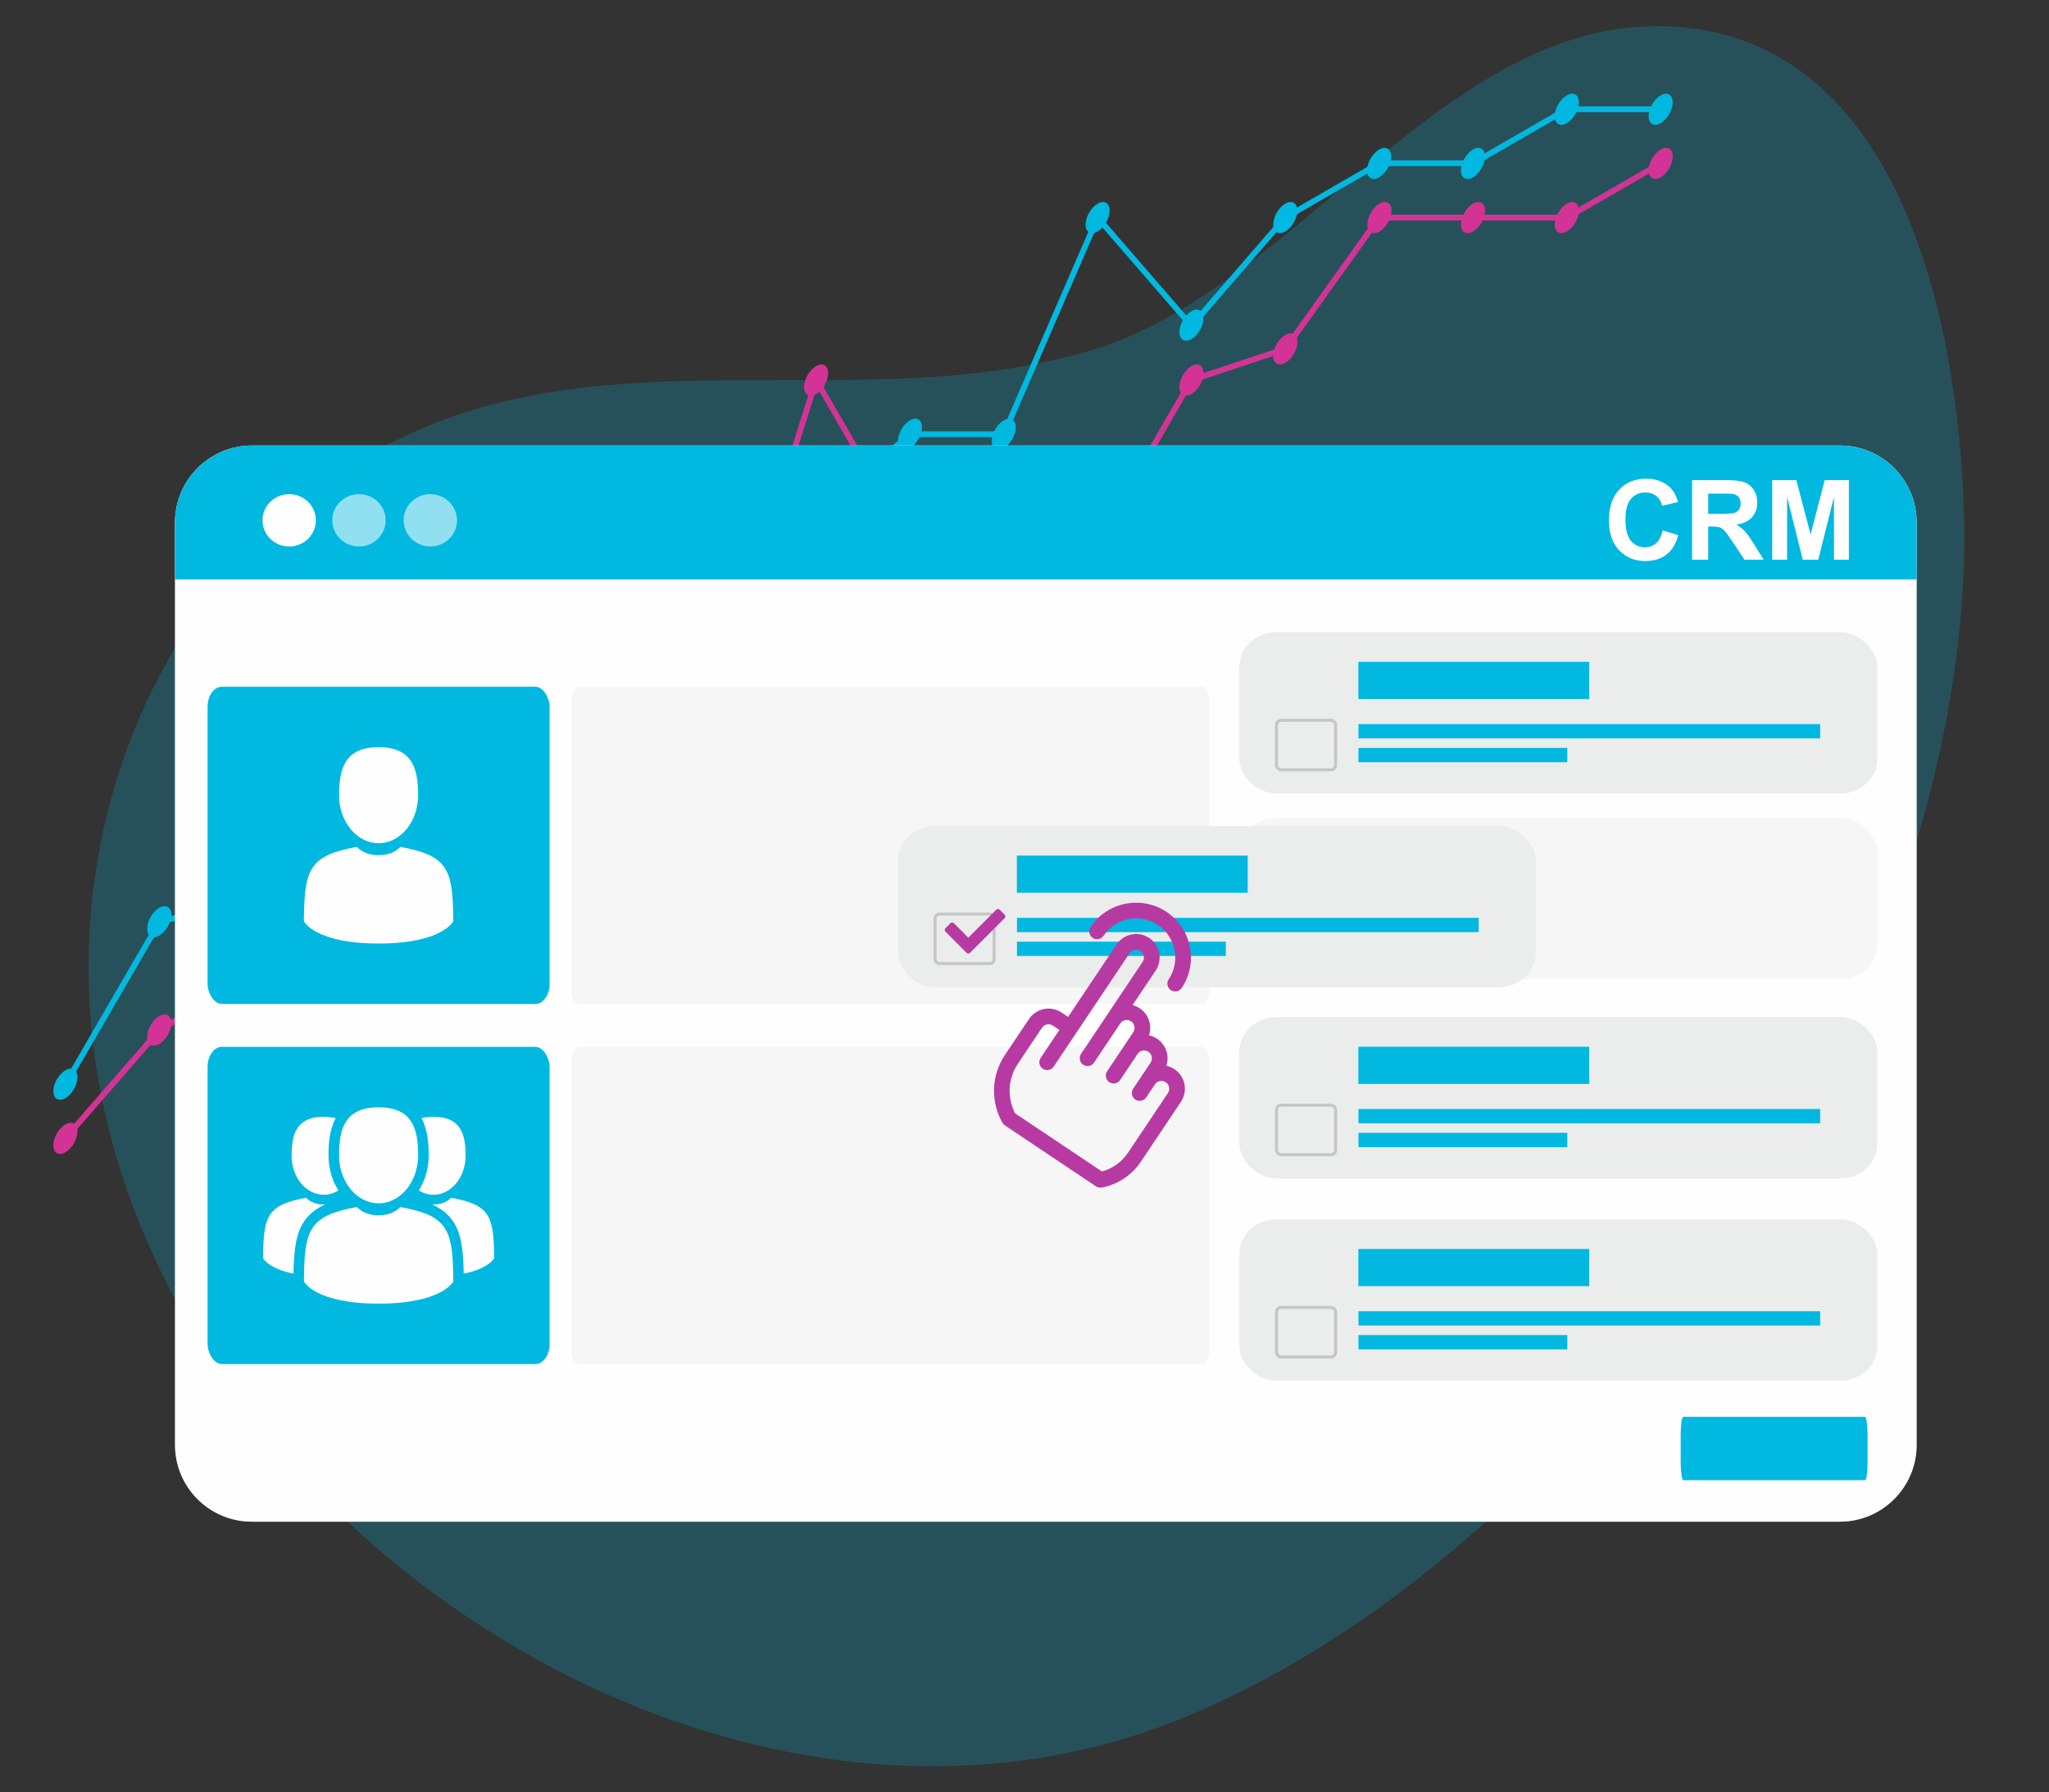 <?xml version="1.0" encoding="UTF-8"?>
<!DOCTYPE svg PUBLIC "-//W3C//DTD SVG 1.1//EN" "http://www.w3.org/Graphics/SVG/1.1/DTD/svg11.dtd">
<!-- Creator: CorelDRAW 2019 (64-Bit) -->
<svg xmlns="http://www.w3.org/2000/svg" xml:space="preserve" width="135.467mm" height="118.533mm" version="1.1" style="shape-rendering:geometricPrecision; text-rendering:geometricPrecision; image-rendering:optimizeQuality; fill-rule:evenodd; clip-rule:evenodd"
viewBox="0 0 13546.66 11853.32"
 xmlns:xlink="http://www.w3.org/1999/xlink"
 enable-background="new 0 0 512 512">
 <rect x="0" y="0" width="13546.66" height="11853.32" fill="#333333" stroke="none"/>
 <defs>
  <style type="text/css">
   <![CDATA[
    .str0 {stroke:#C5C6C6;stroke-width:20;stroke-miterlimit:22.926}
    .fil10 {fill:none}
    .fil12 {fill:#FEFEFE}
    .fil9 {fill:#EBECEC}
    .fil13 {fill:#F6F6F7}
    .fil11 {fill:#F6F6F7}
    .fil5 {fill:#00B8E0}
    .fil7 {fill:#00B8E0}
    .fil14 {fill:#B73AA3}
    .fil3 {fill:#FEFEFE}
    .fil8 {fill:#FEFEFE;fill-rule:nonzero}
    .fil2 {fill:#00B8E0;fill-rule:nonzero}
    .fil1 {fill:#D43396;fill-rule:nonzero}
    .fil0 {fill:#00B8E0;fill-opacity:0.231}
    .fil4 {fill:#FEFEFE;fill-opacity:0.361}
    .fil6 {fill:#FEFEFE;fill-opacity:0.569}
   ]]>
  </style>
 </defs>
 <g id="Layer_x0020_1">
  <path id="Path_52869" class="fil0" d="M7233.37 2310.86c1295,-396.52 2290.3,-2106.91 3675.65,-2137.41 1656.91,-36.51 2041.13,1981.22 2075.33,3221.59 83.37,3030.85 -2323.71,6798.05 -5159.73,7964.03 -3096.53,1272.98 -7055.52,-1428.16 -7233.21,-4734.24 -81.35,-1514.07 657.38,-3045.21 2057.82,-3727.38 1429.75,-696.64 3089.79,-128.95 4584.14,-586.59z" data-name="Path 52869"/>
  <g id="_1864983148368">
   <path class="fil1" d="M432.39 7436.07c44.02,-25.42 79.7,-4.82 79.7,46.02 0,50.84 -35.68,112.65 -79.7,138.04 -44.03,25.42 -79.71,4.85 -79.71,-46.03 0,-50.8 35.68,-112.65 79.71,-138.03z"/>
   <path class="fil1" d="M1052.78 6719.67c44.06,-25.42 79.74,-4.82 79.74,46.02 0,50.84 -35.68,112.69 -79.74,138.07 -43.99,25.42 -79.71,4.82 -79.71,-46.02 0,-50.84 35.72,-112.65 79.71,-138.07z"/>
   <path class="fil1" d="M1673.17 6361.48c44.02,-25.42 79.74,-4.81 79.74,46.03 0,50.84 -35.72,112.65 -79.74,138.07 -43.99,25.42 -79.71,4.82 -79.71,-46.02 0,-50.85 35.72,-112.66 79.71,-138.08z"/>
   <path class="fil1" d="M2293.6 6160.6c44.02,-25.42 79.7,-4.81 79.7,46.03 0,50.84 -35.68,112.65 -79.7,138.07 -44.03,25.42 -79.71,4.82 -79.71,-46.03 0,-50.84 35.68,-112.65 79.71,-138.07z"/>
   <path class="fil1" d="M2914.73 5515.57c44.02,-25.42 79.71,-4.82 79.71,46.02 0,50.85 -35.69,112.65 -79.71,138.08 -44.02,25.38 -79.75,4.81 -79.75,-46.03 0,-50.84 35.73,-112.65 79.75,-138.07z"/>
   <path class="fil1" d="M3534.42 5286.9c44.02,-25.42 79.7,-4.82 79.7,46.02 0,50.84 -35.68,112.65 -79.7,138.07 -44.03,25.42 -79.71,4.82 -79.71,-46.02 0,-50.84 35.68,-112.65 79.71,-138.07z"/>
   <path class="fil1" d="M4154.73 4570.46c44.02,-25.42 79.71,-4.82 79.71,46.02 0,50.84 -35.69,112.65 -79.71,138.07 -44.02,25.42 -79.71,4.82 -79.71,-46.02 0,-50.84 35.69,-112.65 79.71,-138.07z"/>
   <path class="fil1" d="M4775.2 4391.44c44.02,-25.42 79.7,-4.85 79.7,46.02 0,50.81 -35.68,112.66 -79.7,138.04 -44.03,25.42 -79.71,4.82 -79.71,-45.99 0,-50.88 35.68,-112.69 79.71,-138.07z"/>
   <path class="fil1" d="M5395.59 2421.36c44.02,-25.42 79.74,-4.82 79.74,46.02 0,50.85 -35.72,112.65 -79.74,138.08 -43.99,25.42 -79.71,4.81 -79.71,-46.03 0,-50.84 35.72,-112.65 79.71,-138.07z"/>
   <path class="fil1" d="M6015.98 3495.95c44.02,-25.42 79.71,-4.82 79.71,45.98 0,50.88 -35.69,112.69 -79.71,138.11 -44.02,25.42 -79.71,4.82 -79.71,-46.06 0,-50.8 35.69,-112.61 79.71,-138.03z"/>
   <path class="fil1" d="M6636.37 3495.95c44.02,-25.42 79.71,-4.82 79.71,45.98 0,50.88 -35.69,112.69 -79.71,138.11 -44.02,25.42 -79.71,4.82 -79.71,-46.06 0,-50.8 35.69,-112.61 79.71,-138.03z"/>
   <path class="fil1" d="M7256.8 3495.95c44.02,-25.42 79.67,-4.82 79.67,46.02 0,50.84 -35.65,112.69 -79.67,138.11 -44.06,25.38 -79.71,4.78 -79.71,-46.03 0,-50.87 35.65,-112.65 79.71,-138.1z"/>
   <path class="fil1" d="M7877.15 2421.4c44.06,-25.42 79.71,-4.82 79.71,46.02 0,50.84 -35.65,112.65 -79.71,138.07 -44.02,25.39 -79.71,4.82 -79.71,-46.02 0,-50.84 35.69,-112.65 79.71,-138.07z"/>
   <path class="fil1" d="M8497.58 2215.52c44.02,-25.43 79.71,-4.82 79.71,46.02 0,50.84 -35.69,112.65 -79.71,138.07 -44.02,25.42 -79.74,4.82 -79.74,-46.02 0,-50.84 35.72,-112.65 79.74,-138.07z"/>
   <path class="fil1" d="M9120.16 1346.81c44.02,-25.45 79.7,-4.81 79.7,46.03 0,50.8 -35.68,112.65 -79.7,138.07 -44.03,25.38 -79.71,4.78 -79.71,-46.03 0,-50.84 35.65,-112.65 79.71,-138.07z"/>
   <path class="fil1" d="M9738.4 1346.81c44.02,-25.45 79.71,-4.81 79.71,46.03 0,50.8 -35.69,112.65 -79.71,138.07 -44.02,25.38 -79.71,4.78 -79.71,-46.03 0,-50.84 35.69,-112.65 79.71,-138.07z"/>
   <path class="fil1" d="M10358.83 1346.81c43.98,-25.45 79.7,-4.81 79.7,46.03 0,50.8 -35.72,112.65 -79.7,138.07 -44.03,25.38 -79.75,4.78 -79.75,-46.03 0,-50.84 35.72,-112.65 79.75,-138.07z"/>
   <path class="fil1" d="M10979.22 988.63c44.02,-25.42 79.7,-4.82 79.7,46.02 0,50.84 -35.68,112.65 -79.7,138.07 -44.03,25.42 -79.71,4.78 -79.71,-46.02 0,-50.84 35.68,-112.65 79.71,-138.07z"/>
   <path class="fil1" d="M430.79 7548.13c-4.48,0 -8.96,-1.6 -12.56,-4.71 -7.97,-6.93 -8.78,-18.97 -1.85,-26.94l626.47 -719.88c1.29,-1.56 2.96,-2.97 4.81,-4.04l615.95 -355.52 619.5 -201.06 617.06 -641.63c2,-2.07 4.44,-3.67 7.15,-4.63l615.83 -226.97 617.28 -712.73c2.48,-2.82 5.59,-4.86 9.19,-5.89l610.42 -176.17 617.39 -1960.26c2.22,-7.19 8.56,-12.41 16.08,-13.23 6.93,-0.81 14.86,2.82 18.64,9.45l614.83 1064.99 610.91 -0.89 607.9 0.89 614.87 -1065.03c2.37,-4.07 6.12,-7.11 10.49,-8.59l614.53 -203.88 616.8 -863.67c3.6,-5 9.34,-8 15.53,-8l1235.67 0.07 616.09 -355.66c8.85,-5.34 20.64,-2.22 26.09,6.97 5.18,9.11 2.07,20.78 -7.01,26.08l-620.5 358.22c-2.89,1.67 -6.19,2.56 -9.52,2.56l-1230.97 -0.04 -614.72 860.74c-2.33,3.26 -5.67,5.74 -9.48,7l-613.54 203.59 -616.76 1068.28c-3.41,5.9 -9.78,9.53 -16.53,9.53l-618.94 -0.85 -621.95 0.85c-6.82,0 -13.12,-3.63 -16.56,-9.53l-598.64 -1036.97 -607.35 1928.62c-1.93,6.11 -6.78,10.82 -12.89,12.59l-614.87 177.47 -616.8 712.21c-2.19,2.45 -4.85,4.34 -7.86,5.41l-616.27 227.12 -617.36 641.88c-2.26,2.3 -4.92,3.97 -7.93,4.93l-620.39 200.92 -609.49 352.32 -624.36 717.52c-3.82,4.3 -9.12,6.56 -14.38,6.56z"/>
   <path class="fil2" d="M432.39 7077.85c44.02,-25.42 79.7,-4.82 79.7,46.02 0,50.84 -35.68,112.65 -79.7,138.07 -44.03,25.42 -79.71,4.82 -79.71,-46.02 0,-50.84 35.68,-112.65 79.71,-138.07z"/>
   <path class="fil2" d="M1052.78 6003.26c44.02,-25.42 79.7,-4.78 79.7,46.03 0,50.84 -35.68,112.65 -79.7,138.11 -44.03,25.42 -79.71,4.78 -79.71,-46.06 0,-50.81 35.68,-112.62 79.71,-138.08z"/>
   <path class="fil2" d="M1673.21 5869.16c44.02,-25.38 79.7,-4.78 79.7,46.06 0,50.84 -35.68,112.65 -79.7,138.07 -44.03,25.42 -79.71,4.78 -79.71,-46.02 0,-50.84 35.68,-112.65 79.71,-138.11z"/>
   <path class="fil2" d="M2293.6 4570.46c43.98,-25.42 79.7,-4.82 79.7,46.02 0,50.84 -35.68,112.65 -79.7,138.07 -44.06,25.42 -79.75,4.82 -79.75,-46.02 0,-50.84 35.69,-112.65 79.75,-138.07z"/>
   <path class="fil2" d="M2914.73 4928.72c44.02,-25.42 79.71,-4.82 79.71,46.02 0,50.84 -35.69,112.65 -79.71,138.07 -44.02,25.42 -79.75,4.82 -79.75,-46.02 0,-50.84 35.73,-112.65 79.75,-138.07z"/>
   <path class="fil2" d="M3534.53 4749.62c44.02,-25.42 79.7,-4.81 79.7,46.03 0.04,50.84 -35.68,112.65 -79.7,138.07 -44.03,25.42 -79.71,4.82 -79.71,-46.03 0,-50.84 35.68,-112.65 79.71,-138.07z"/>
   <path class="fil2" d="M4154.73 4212.31c44.02,-25.42 79.71,-4.78 79.71,46.06 0,50.81 -35.69,112.62 -79.71,138.07 -44.02,25.39 -79.71,4.78 -79.71,-46.02 0,-50.88 35.69,-112.69 79.71,-138.11z"/>
   <path class="fil2" d="M4775.16 3495.95c44.02,-25.42 79.74,-4.82 79.74,45.98 0,50.88 -35.72,112.69 -79.74,138.11 -43.99,25.42 -79.71,4.82 -79.71,-46.06 0,-50.8 35.69,-112.61 79.71,-138.03z"/>
   <path class="fil2" d="M5395.59 3316.86c44.02,-25.42 79.74,-4.82 79.74,46.02 0,50.84 -35.72,112.65 -79.74,138.07 -43.99,25.42 -79.71,4.82 -79.71,-46.02 0,-50.84 35.72,-112.65 79.71,-138.07z"/>
   <path class="fil2" d="M6015.94 2779.54c44.02,-25.38 79.71,-4.78 79.71,46.03 0,50.84 -35.69,112.65 -79.71,138.07 -44.02,25.42 -79.71,4.85 -79.71,-46.03 0,-50.8 35.69,-112.65 79.71,-138.07z"/>
   <path class="fil2" d="M6636.37 2779.58c43.99,-25.42 79.67,-4.82 79.67,46.02 0,50.85 -35.65,112.65 -79.67,138.08 -44.06,25.42 -79.74,4.81 -79.74,-46.03 0,-50.84 35.68,-112.65 79.74,-138.07z"/>
   <path class="fil2" d="M7256.8 1346.81c44.02,-25.42 79.67,-4.81 79.67,46.03 0,50.84 -35.65,112.65 -79.67,138.07 -44.06,25.42 -79.71,4.81 -79.71,-46.03 0,-50.84 35.65,-112.65 79.71,-138.07z"/>
   <path class="fil2" d="M7877.15 2058.1c44.06,-25.42 79.75,-4.82 79.75,46.03 0,50.84 -35.69,112.65 -79.71,138.07 -44.02,25.42 -79.75,4.81 -79.75,-46.03 0,-50.84 35.73,-112.65 79.71,-138.07z"/>
   <path class="fil2" d="M8497.58 1346.81c44.02,-25.42 79.71,-4.81 79.71,46.03 0,50.84 -35.69,112.65 -79.71,138.07 -44.02,25.42 -79.71,4.81 -79.71,-46.03 0,-50.84 35.69,-112.65 79.71,-138.07z"/>
   <path class="fil2" d="M9117.97 988.63c44.02,-25.42 79.71,-4.82 79.71,46.02 0,50.84 -35.69,112.65 -79.71,138.07 -44.02,25.42 -79.71,4.78 -79.71,-46.02 0,-50.84 35.69,-112.65 79.71,-138.07z"/>
   <path class="fil2" d="M9738.36 988.59c44.02,-25.42 79.75,-4.81 79.75,46.03 0,50.84 -35.73,112.65 -79.75,138.07 -44.02,25.42 -79.71,4.81 -79.71,-46.03 0,-50.84 35.69,-112.65 79.71,-138.07z"/>
   <path class="fil2" d="M10358.83 630.41c43.98,-25.42 79.7,-4.82 79.7,46.02 0,50.84 -35.72,112.65 -79.7,138.07 -44.03,25.42 -79.75,4.82 -79.75,-46.02 0,-50.84 35.72,-112.65 79.75,-138.07z"/>
   <path class="fil2" d="M10979.22 630.41c44.02,-25.42 79.7,-4.82 79.7,46.02 0,50.84 -35.68,112.65 -79.7,138.07 -44.03,25.42 -79.71,4.82 -79.71,-46.02 0,-50.84 35.68,-112.65 79.71,-138.07z"/>
   <path class="fil2" d="M432.39 7189.02c-3.26,0 -6.56,-0.82 -9.53,-2.6 -9.15,-5.29 -12.23,-16.93 -6.93,-26.05l624.8 -1077.14c2.67,-4.7 7.23,-8 12.53,-9.11l606.75 -129.59 616.28 -1290.21c2.34,-4.78 6.52,-8.42 11.56,-9.97 5.23,-1.63 10.67,-0.89 15.23,1.7l614.17 354.52 607.83 -176.09 616.39 -534.05 619.28 -714.92c2.37,-2.78 5.52,-4.82 9.07,-5.86l616.47 -177.94 617.16 -534.53c3.52,-3.01 7.93,-4.67 12.57,-4.67l607.86 0 615.39 -1421.21c2.59,-6.08 8.15,-10.3 14.64,-11.34 6.41,-1.04 12.97,1.45 17.38,6.41l605.9 699.69 605.97 -699.69c1.41,-1.63 3.04,-3 4.9,-4.04l622.57 -359.48c2.89,-1.66 6.19,-2.55 9.56,-2.55l615.24 0 613.87 -354.37c2.89,-1.67 6.15,-2.56 9.53,-2.56l620.46 0c10.53,0 19.12,8.53 19.12,19.09 0,10.56 -8.59,19.08 -19.12,19.08l-615.31 0 -613.83 354.37c-2.93,1.66 -6.19,2.59 -9.57,2.59l-615.27 0 -615.39 355.26 -618.24 713.95c-7.3,8.38 -21.61,8.38 -28.94,0l-600.5 -693.43 -608.31 1404.91c-3.07,7 -9.93,11.52 -17.52,11.52l-613.32 0 -614.98 532.61c-2.07,1.81 -4.52,3.15 -7.22,3.93l-615.02 177.53 -617.46 712.59 -621.47 538.72c-2.08,1.77 -4.52,3.15 -7.23,3.92l-619.72 179.5c-5,1.34 -10.45,0.74 -14.82,-1.81l-603.27 -348.29 -611.46 1280.06c-2.56,5.34 -7.45,9.23 -13.27,10.45l-607.72 129.77 -620.54 1069.77c-3.52,6.15 -9.96,9.56 -16.52,9.56z"/>
  </g>
  <path class="fil3" d="M12671.68 9554.82c0,280.81 -227.53,508.29 -508.32,508.29l-10498.04 0c-280.82,0 -508.32,-227.48 -508.32,-508.29l0 -6099.77c0,-280.75 227.5,-508.38 508.32,-508.38l10498.04 -0.02c280.81,0 508.31,227.65 508.31,508.4l0.01 6099.77z"/>
  <path class="fil4" d="M12671.68 9554.82c0,280.81 -227.53,508.29 -508.32,508.29l-10498.04 0c-280.82,0 -508.32,-227.48 -508.32,-508.29l0 -6099.77c0,-280.75 227.5,-508.38 508.32,-508.38l10498.04 -0.02c280.81,0 508.31,227.65 508.31,508.4l0.01 6099.77z"/>
  <path class="fil5" d="M1156.99 3832.24l0 -377.17c0,-280.77 227.5,-508.4 508.32,-508.4l10498.05 -0.02c280.79,0 508.29,227.65 508.29,508.42l0 377.17 -11514.66 0z"/>
  <path class="fil3" d="M1911.8 3267.8c97.45,0 176.45,77.48 176.45,173.05 0,95.57 -79,173.05 -176.45,173.05 -97.45,0 -176.45,-77.48 -176.45,-173.05 0,-95.57 79,-173.05 176.45,-173.05z"/>
  <path class="fil6" d="M2373.27 3267.8c97.45,0 176.45,77.48 176.45,173.05 0,95.57 -79,173.05 -176.45,173.05 -97.44,0 -176.44,-77.48 -176.44,-173.05 0,-95.57 79,-173.05 176.44,-173.05z"/>
  <path class="fil6" d="M2844.95 3267.8c97.45,0 176.45,77.48 176.45,173.05 0,95.57 -79,173.05 -176.45,173.05 -97.45,0 -176.45,-77.48 -176.45,-173.05 0,-95.57 79,-173.05 176.45,-173.05z"/>
  <rect class="fil7" x="1372.32" y="4541.48" width="2261.46" height="2097.74" rx="94.22" ry="133.07"/>
  <path class="fil8" d="M10992.91 3507.43l102.92 31.61c-15.81,57.96 -42.15,100.97 -78.91,129.15 -36.76,28.05 -83.32,42.15 -139.8,42.15 -69.97,0 -127.44,-23.9 -172.53,-71.68 -44.96,-47.79 -67.51,-113.1 -67.51,-196.05 0,-87.6 22.67,-155.73 67.88,-204.25 45.21,-48.53 104.77,-72.78 178.53,-72.78 64.45,0 116.76,19.11 156.95,57.22 24.01,22.54 41.91,54.89 53.91,97.16l-105.12 25c-6.25,-27.2 -19.24,-48.77 -38.97,-64.58 -19.85,-15.8 -43.86,-23.64 -72.05,-23.64 -39.07,0 -70.82,13.96 -95.07,42.03 -24.39,27.93 -36.52,73.27 -36.52,136 0,66.41 12.02,113.83 35.9,142.01 24.02,28.3 55.14,42.4 93.49,42.4 28.3,0 52.69,-8.95 73.02,-26.95 20.35,-18.02 35.06,-46.2 43.88,-84.8zm194.19 194.09l0 -526.38 223.87 0c56.23,0 97.16,4.77 122.65,14.2 25.61,9.45 45.95,26.23 61.26,50.37 15.32,24.25 23.04,51.83 23.04,82.95 0,39.58 -11.52,72.17 -34.68,97.9 -23.15,25.73 -57.71,41.91 -103.78,48.65 22.92,13.34 41.78,28.05 56.61,44.1 14.94,16.05 35.04,44.6 60.28,85.52l64.2 102.69 -127.05 0 -76.21 -114.94c-27.33,-40.8 -46.08,-66.53 -56.25,-77.19 -10.05,-10.54 -20.71,-17.88 -31.98,-21.81 -11.4,-3.92 -29.28,-5.88 -53.78,-5.88l-21.58 0 0 219.82 -106.6 0zm106.6 -303.63l78.67 0c50.97,0 82.7,-2.21 95.45,-6.49 12.62,-4.29 22.66,-11.77 29.77,-22.3 7.24,-10.54 10.79,-23.77 10.79,-39.58 0,-17.76 -4.78,-31.98 -14.22,-43.01 -9.43,-10.9 -22.79,-17.76 -39.95,-20.58 -8.69,-1.23 -34.55,-1.84 -77.56,-1.84l-82.95 0 0 133.8zm422.85 303.63l0 -526.38 159.65 0 94.35 359.01 93.24 -359.01 160.03 0 0 526.38 -98.52 0 -0.37 -414.4 -103.78 414.4 -102.43 0 -103.29 -414.4 -0.37 414.4 -98.51 0z"/>
  <rect class="fil7" x="11111.66" y="9369.76" width="1235.67" height="418.99" rx="16.97" ry="116.6"/>
  <rect class="fil9" x="8194.01" y="4180.67" width="4217.82" height="1066.88" rx="244.51" ry="228.62"/>
  <rect class="fil10 str0" x="8439.53" y="4763.27" width="390.64" height="327.62" rx="30.24" ry="30.24"/>
  <rect class="fil7" x="8981.37" y="4788.53" width="3052.5" height="94.51"/>
  <rect class="fil7" x="8981.37" y="4946.05" width="1380.62" height="94.51"/>
  <rect class="fil7" x="8980.71" y="4376.84" width="1526.26" height="245.74"/>
  <rect class="fil9" x="8194.01" y="6726.09" width="4217.82" height="1066.88" rx="244.51" ry="228.62"/>
  <rect class="fil10 str0" x="8439.53" y="7308.69" width="390.64" height="327.62" rx="30.24" ry="30.24"/>
  <rect class="fil7" x="8981.37" y="7333.96" width="3052.5" height="94.51"/>
  <rect class="fil7" x="8981.37" y="7491.47" width="1380.62" height="94.51"/>
  <rect class="fil7" x="8980.71" y="6922.27" width="1526.26" height="245.74"/>
  <rect class="fil9" x="8194.01" y="8063.56" width="4217.82" height="1066.88" rx="244.51" ry="228.62"/>
  <rect class="fil10 str0" x="8439.53" y="8646.17" width="390.64" height="327.62" rx="30.24" ry="30.24"/>
  <rect class="fil7" x="8981.37" y="8671.43" width="3052.5" height="94.51"/>
  <rect class="fil7" x="8981.37" y="8828.94" width="1380.62" height="94.51"/>
  <rect class="fil7" x="8980.71" y="8259.74" width="1526.26" height="245.74"/>
  <rect class="fil7" x="1372.32" y="6922.99" width="2261.46" height="2097.74" rx="94.22" ry="133.07"/>
  <rect class="fil11" x="3777.73" y="4541.47" width="4217.82" height="2097.75" rx="46.05" ry="84.67"/>
  <rect class="fil11" x="3777.73" y="6922.98" width="4217.82" height="2097.75" rx="46.05" ry="84.67"/>
  <g id="_1864941350320">
   <path class="fil12" d="M2503.06 7957.67c144.37,0 261.42,-142.16 261.42,-317.52 0,-175.36 -38.44,-317.51 -261.42,-317.51 -222.99,0 -261.41,142.15 -261.41,317.51 0,175.36 117.04,317.52 261.41,317.52z"/>
   <path class="fil12" d="M2996.25 8429.65c-4.84,-305.48 -44.73,-392.52 -350.03,-447.62 0,0 -42.98,54.76 -143.15,54.76 -100.16,0 -143.14,-54.76 -143.14,-54.76 -301.97,54.49 -344.3,140.25 -349.86,437.69 -0.45,24.29 -0.66,25.57 -0.74,22.75 0.01,5.28 0.04,15.05 0.04,32.09 0,0 72.68,146.53 493.71,146.53 421.02,0 493.71,-146.53 493.71,-146.53 0,-10.94 0.01,-18.56 0.02,-23.74 -0.08,1.75 -0.25,-1.63 -0.56,-21.17z"/>
   <path class="fil12" d="M2865.85 7900.97c117.25,0 212.31,-115.45 212.31,-257.87 0,-142.43 -31.21,-257.88 -212.31,-257.88 -30.47,0 -56.68,3.27 -79.23,9.39 41.83,77.11 47.56,170.78 47.56,245.54 0,84.65 -22.94,165.47 -65.2,232.39 29.04,18.14 61.96,28.43 96.87,28.43z"/>
   <path class="fil12" d="M3266.39 8284.31c-3.93,-248.1 -36.33,-318.8 -284.29,-363.55 0,0 -34.9,44.48 -116.26,44.48 -3.36,0 -6.62,-0.11 -9.83,-0.25 51.69,23.3 98.71,55.75 133.34,103.24 59.87,82.09 73.63,192.36 76.47,354.37 166.82,-32.97 201.01,-101.8 201.01,-101.8 0,-8.98 0,-15.13 0.02,-19.34 -0.07,1.48 -0.21,-1.17 -0.46,-17.15z"/>
   <path class="fil12" d="M2140.28 7900.97c34.91,0 67.82,-10.29 96.88,-28.43 -42.26,-66.92 -65.21,-147.73 -65.21,-232.39 0,-74.76 5.73,-168.43 47.55,-245.54 -22.54,-6.11 -48.75,-9.39 -79.22,-9.39 -181.1,0 -212.31,115.46 -212.31,257.88 0,142.42 95.06,257.87 212.31,257.87z"/>
   <path class="fil12" d="M2150.12 7964.98c-3.21,0.15 -6.47,0.25 -9.84,0.25 -81.36,0 -116.26,-44.48 -116.26,-44.48 -247.95,44.76 -280.36,115.45 -284.28,363.56 -0.26,15.98 -0.39,18.63 -0.46,17.14 0.01,4.21 0.02,10.36 0.02,19.34 0,0 34.19,68.83 201,101.8 2.85,-162 16.61,-272.28 76.48,-354.37 34.63,-47.48 81.64,-79.93 133.34,-103.24z"/>
  </g>
  <rect class="fil13" x="8194.01" y="5408.79" width="4217.82" height="1066.88" rx="244.51" ry="228.62"/>
  <g id="_1864941314160">
   <rect class="fil9" x="5936.25" y="5461.94" width="4217.82" height="1066.88" rx="244.51" ry="228.62"/>
   <rect class="fil10 str0" x="6181.76" y="6044.54" width="390.64" height="327.62" rx="30.24" ry="30.24"/>
   <rect class="fil7" x="6723.6" y="6069.8" width="3052.5" height="94.51"/>
   <rect class="fil7" x="6723.61" y="6227.31" width="1380.62" height="94.51"/>
   <path class="fil14" d="M6609.02 6015.85c-6.12,-6.13 -16.15,-6.13 -22.26,0l-185.16 185.12 -95.36 -96.01c-6.11,-6.16 -16.07,-6.16 -22.24,0l-33.41 33.39c-6.11,6.09 -6.11,16.12 0,22.26l139.79 140.71c6.11,6.09 16.07,6.09 22.26,0l229.77 -229.79c6.2,-6.14 6.2,-16.19 0,-22.35l-33.39 -33.33z"/>
   <rect class="fil7" x="6722.94" y="5658.11" width="1526.26" height="245.74"/>
  </g>
  <g id="_1864941374736">
   <g>
    <path class="fil14" d="M7224.31 6202.35c23.77,15.9 55.94,9.53 71.85,-14.25 79.41,-118.67 240.56,-150.62 359.23,-71.21 118.68,79.41 150.63,240.56 71.22,359.23 -15.91,23.77 -9.53,55.94 14.24,71.85 23.77,15.91 55.94,9.53 71.85,-14.24 111.17,-166.15 66.44,-391.76 -99.7,-502.93 -166.15,-111.17 -391.76,-66.44 -502.93,99.7 -15.9,23.77 -9.53,55.94 14.24,71.85l0 0z"/>
    <path class="fil14" d="M6627.6 7425.03c3.98,6.99 9.52,12.95 16.21,17.43l602.62 403.22c11.42,7.64 25.4,10.43 38.88,7.76 106.23,-21.06 197.9,-82.23 258.13,-172.24l264.15 -394.79c47.65,-71.2 28.48,-167.89 -42.73,-215.54 -16.8,-11.24 -35.03,-18.72 -53.7,-22.72 21.73,-64.79 -1.4,-138.78 -60.87,-178.57 -16.81,-11.25 -35.04,-18.72 -53.71,-22.72 21.73,-64.8 -1.4,-138.79 -60.87,-178.58 -15.09,-10.1 -31.33,-17.16 -48,-21.4l152.81 -228.37c47.64,-71.2 28.47,-167.89 -42.73,-215.54 -71.21,-47.64 -167.9,-28.47 -215.54,42.73l-320.66 479.24 -43.04 -28.8c-71.21,-47.65 -167.9,-28.48 -215.55,42.73l-159.21 237.94c-44.08,65.89 -68.9,142.59 -71.76,221.81 -2.86,79.22 16.35,157.51 55.57,226.41l0 0zm261.49 -628.56c15.89,-23.74 48.12,-30.13 71.85,-14.24l43.05 28.8 -123.82 185.05c-15.91,23.77 -9.53,55.94 14.24,71.85 23.77,15.9 55.94,9.53 71.85,-14.25l502.08 -750.37c15.88,-23.73 48.11,-30.12 71.85,-14.24 23.73,15.88 30.12,48.11 14.24,71.84l-407.06 608.37c-15.91,23.77 -9.53,55.94 14.24,71.85 23.77,15.91 55.94,9.53 71.85,-14.24l172.81 -258.27c15.88,-23.74 48.11,-30.13 71.84,-14.25 23.74,15.88 30.13,48.12 14.25,71.85l-172.81 258.27c-15.91,23.77 -9.53,55.94 14.24,71.85 23.77,15.9 55.94,9.53 71.85,-14.25l115.2 -172.18c15.89,-23.73 48.12,-30.12 71.85,-14.24 23.74,15.88 30.13,48.11 14.24,71.85l-115.2 172.18c-15.91,23.77 -9.53,55.94 14.24,71.84 23.77,15.91 55.94,9.53 71.85,-14.24l57.6 -86.09c15.88,-23.73 48.11,-30.12 71.85,-14.24 23.73,15.88 30.12,48.11 14.24,71.85l-264.16 394.79c-40.97,61.23 -101.49,104.53 -171.96,123.51l-573.43 -383.69c-54.88,-104.96 -48.35,-229.96 17.92,-329.01l159.21 -237.95z"/>
   </g>
  </g>
  <g id="_1864941371952">
   <path class="fil12" d="M2503.04 5576.15c144.37,0 261.42,-142.16 261.42,-317.52 0,-175.36 -38.44,-317.51 -261.42,-317.51 -222.99,0 -261.41,142.15 -261.41,317.51 0,175.36 117.04,317.52 261.41,317.52z"/>
   <path class="fil12" d="M2996.23 6048.13c-4.84,-305.48 -44.73,-392.52 -350.03,-447.62 0,0 -42.98,54.76 -143.15,54.76 -100.16,0 -143.14,-54.76 -143.14,-54.76 -301.97,54.49 -344.3,140.25 -349.86,437.69 -0.45,24.29 -0.66,25.57 -0.74,22.75 0.01,5.28 0.04,15.05 0.04,32.09 0,0 72.68,146.53 493.71,146.53 421.02,0 493.71,-146.53 493.71,-146.53 0,-10.94 0.01,-18.56 0.02,-23.74 -0.08,1.75 -0.25,-1.63 -0.56,-21.17z"/>
  </g>
 </g>
</svg>
